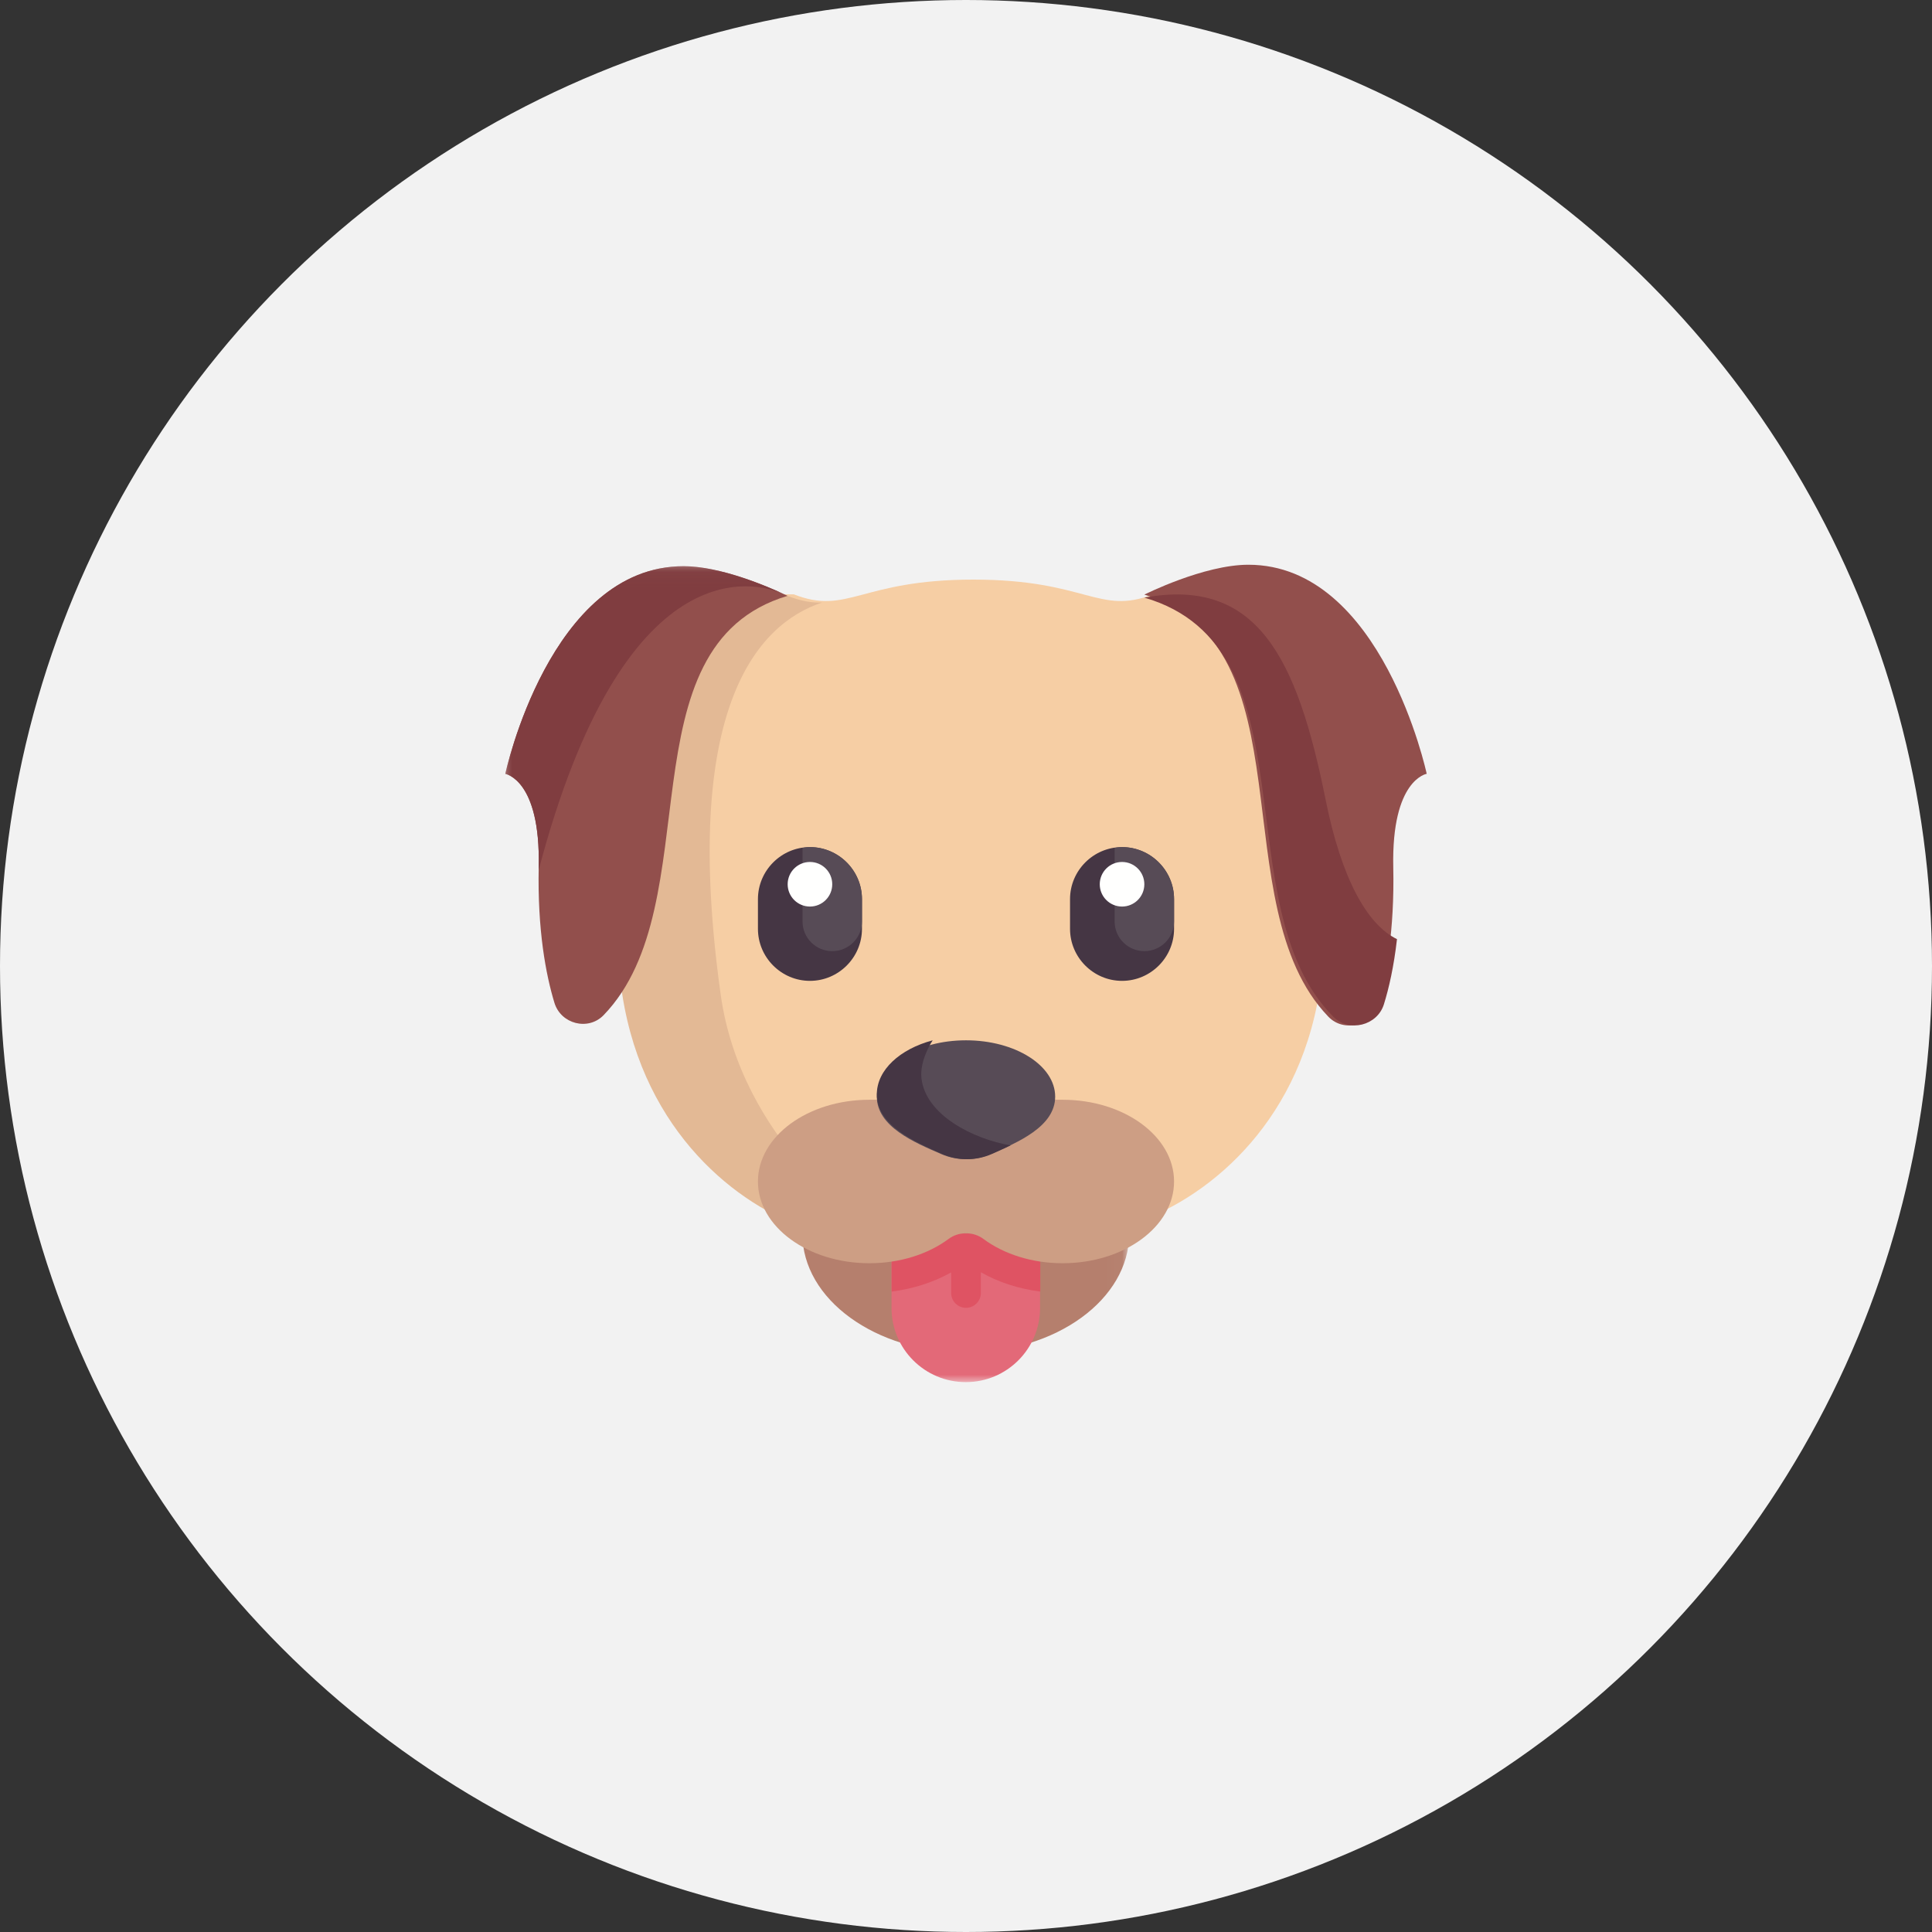 <?xml version="1.0" encoding="UTF-8"?>
<svg width="130px" height="130px" viewBox="0 0 130 130" version="1.1" xmlns="http://www.w3.org/2000/svg" xmlns:xlink="http://www.w3.org/1999/xlink">
    <rect x="0" y="0" width="130" height="130" fill="#333333" stroke="none"/>
    <!-- Generator: Sketch 52.6 (67491) - http://www.bohemiancoding.com/sketch -->
    <title>Group 13</title>
    <desc>Created with Sketch.</desc>
    <defs>
        <polygon id="path-1" points="0.007 0.098 41.981 0.098 41.981 54.993 0.007 54.993"></polygon>
    </defs>
    <g id="Page-1" stroke="none" stroke-width="1" fill="none" fill-rule="evenodd">
        <g id="Group-13">
            <circle id="Mask-Copy-2" fill="#F2F2F2" cx="65" cy="65" r="65"></circle>
            <g id="dog" transform="translate(34, 38)">
                <path d="M53.657,1.992 L43.586,1.992 C39.935,3.419 39.125,1 31.5,1 C23.874,1 23.065,3.419 19.414,1.992 L9.343,1.992 L8,26.924 C8.839,36.723 15.008,42.057 19.876,44 L43.124,44 C47.992,42.057 54.161,36.723 55,26.924 L53.657,1.992" id="Fill-1" fill="#F6CEA4"></path>
                <path d="M43,2.01 C54.259,5.396 48.13,22.86 55.38,30.409 C56.421,31.493 58.26,31.012 58.694,29.57 C59.268,27.666 59.841,24.653 59.75,20.348 C59.625,14.445 62,14.068 62,14.068 C62,14.068 59,0 50,0 C47,0 43,2.01 43,2.01" id="Fill-2" fill="#924F4C"></path>
                <path d="M20.5,28 C18.575,28 17,26.425 17,24.5 L17,22.5 C17,20.575 18.575,19 20.5,19 C22.425,19 24,20.575 24,22.5 L24,24.5 C24,26.425 22.425,28 20.5,28" id="Fill-3" fill="#453644"></path>
                <path d="M20.5,19 C20.329,19 20.165,19.027 20,19.051 L20,24 C20,25.105 20.895,26 22,26 C23.105,26 24,25.105 24,24 L24,22.5 C24,20.575 22.425,19 20.5,19" id="Fill-4" fill="#574B56"></path>
                <path d="M20.5,20 C21.328,20 22,20.672 22,21.5 C22,22.328 21.328,23 20.5,23 C19.672,23 19,22.328 19,21.5 C19,20.672 19.672,20 20.5,20" id="Fill-5" fill="#FFFFFE"></path>
                <path d="M41.5,28 C39.575,28 38,26.425 38,24.5 L38,22.5 C38,20.575 39.575,19 41.5,19 C43.425,19 45,20.575 45,22.5 L45,24.5 C45,26.425 43.425,28 41.5,28" id="Fill-6" fill="#453644"></path>
                <path d="M41.5,19 C41.329,19 41.165,19.027 41,19.051 L41,24 C41,25.105 41.895,26 43,26 C44.105,26 45,25.105 45,24 L45,22.5 C45,20.575 43.425,19 41.5,19" id="Fill-7" fill="#574B56"></path>
                <path d="M41.5,20 C42.328,20 43,20.672 43,21.5 C43,22.328 42.328,23 41.5,23 C40.672,23 40,22.328 40,21.5 C40,20.672 40.672,20 41.5,20" id="Fill-8" fill="#FFFFFE"></path>
                <path d="M55.715,30.413 C56.784,31.489 58.673,31.011 59.119,29.58 C59.457,28.496 59.791,27.035 60,25.192 C57.981,24.215 56.257,21.095 55.197,15.808 C53.271,6.204 50.575,0.84 43,2.212 C54.565,5.575 48.269,22.917 55.715,30.413" id="Fill-9" fill="#803D40"></path>
                <g id="Group-16">
                    <mask id="mask-2" fill="white">
                        <use xlink:href="#path-1"></use>
                    </mask>
                    <g id="Clip-11"></g>
                    <path d="M19.449,44.352 L24.187,44.352 C24.187,44.352 15.868,38.779 14.493,28.921 C11.82,9.745 16.909,4.007 21.311,2.543 C20.613,2.567 19.889,2.45 18.991,2.094 L8.996,2.094 L7.663,27.174 C8.496,37.032 14.618,42.398 19.449,44.352" id="Fill-10" fill="#E3B995" mask="url(#mask-2)"></path>
                    <path d="M18.991,2.094 C7.737,5.458 13.864,22.807 6.617,30.306 C5.577,31.383 3.739,30.905 3.305,29.473 C2.731,27.581 2.158,24.588 2.249,20.312 C2.374,14.447 0,14.073 0,14.073 C0,14.073 2.999,0.098 11.994,0.098 C14.993,0.098 18.991,2.094 18.991,2.094" id="Fill-12" fill="#924F4C" mask="url(#mask-2)"></path>
                    <path d="M18.657,1.935 C17.642,1.465 14.479,0.098 11.994,0.098 C2.999,0.098 0,14.073 0,14.073 C0,14.073 2.374,14.447 2.249,20.312 C2.247,20.39 2.25,20.46 2.248,20.538 C8,-1.255 16.839,1.17 18.657,1.935" id="Fill-13" fill="#803D40" mask="url(#mask-2)"></path>
                    <path d="M30.986,37.033 C37.058,37.033 41.981,40.608 41.981,45.018 C41.981,49.428 37.058,53.004 30.986,53.004 C24.913,53.004 19.991,49.428 19.991,45.018 C19.991,40.608 24.913,37.033 30.986,37.033" id="Fill-14" fill="#B57F6D" mask="url(#mask-2)"></path>
                    <path d="M25.988,45.018 L25.988,50.009 C25.988,52.765 28.225,55 30.986,55 C33.746,55 35.983,52.765 35.983,50.009 L35.983,45.018 L25.988,45.018" id="Fill-15" fill="#E36978" mask="url(#mask-2)"></path>
                </g>
                <path d="M26,48.906 C27.446,48.724 28.81,48.284 30,47.619 L30,49 C30,49.552 30.448,50 31,50 C31.552,50 32,49.552 32,49 L32,47.607 C33.178,48.279 34.546,48.724 36,48.906 L36,45 L26,45 L26,48.906" id="Fill-17" fill="#DF5363"></path>
                <path d="M37.5,36 L24.5,36 C20.358,36 17,38.462 17,41.5 C17,44.538 20.358,47 24.5,47 C26.586,47 28.47,46.374 29.828,45.365 C30.171,45.11 30.586,44.983 31,44.983 C31.414,44.983 31.829,45.11 32.172,45.365 C33.53,46.374 35.414,47 37.5,47 C41.642,47 45,44.538 45,41.5 C45,38.462 41.642,36 37.5,36" id="Fill-18" fill="#CD9E84"></path>
                <path d="M31,32 C34.314,32 37,33.697 37,35.79 C37,37.809 34.478,38.872 32.658,39.658 C31.604,40.114 30.396,40.114 29.342,39.658 C27.522,38.872 25,37.809 25,35.79 C25,33.697 27.686,32 31,32" id="Fill-19" fill="#574B56"></path>
                <path d="M28.003,34.559 C27.861,33.323 28.758,32 28.758,32 C26.553,32.589 25,33.993 25,35.634 C25,37.728 27.551,38.83 29.391,39.646 C30.458,40.118 31.679,40.118 32.746,39.646 C33.142,39.47 33.571,39.28 34,39.072 C31.511,38.644 28.287,37.047 28.003,34.559" id="Fill-20" fill="#453644"></path>
            </g>
        </g>
    </g>
</svg>